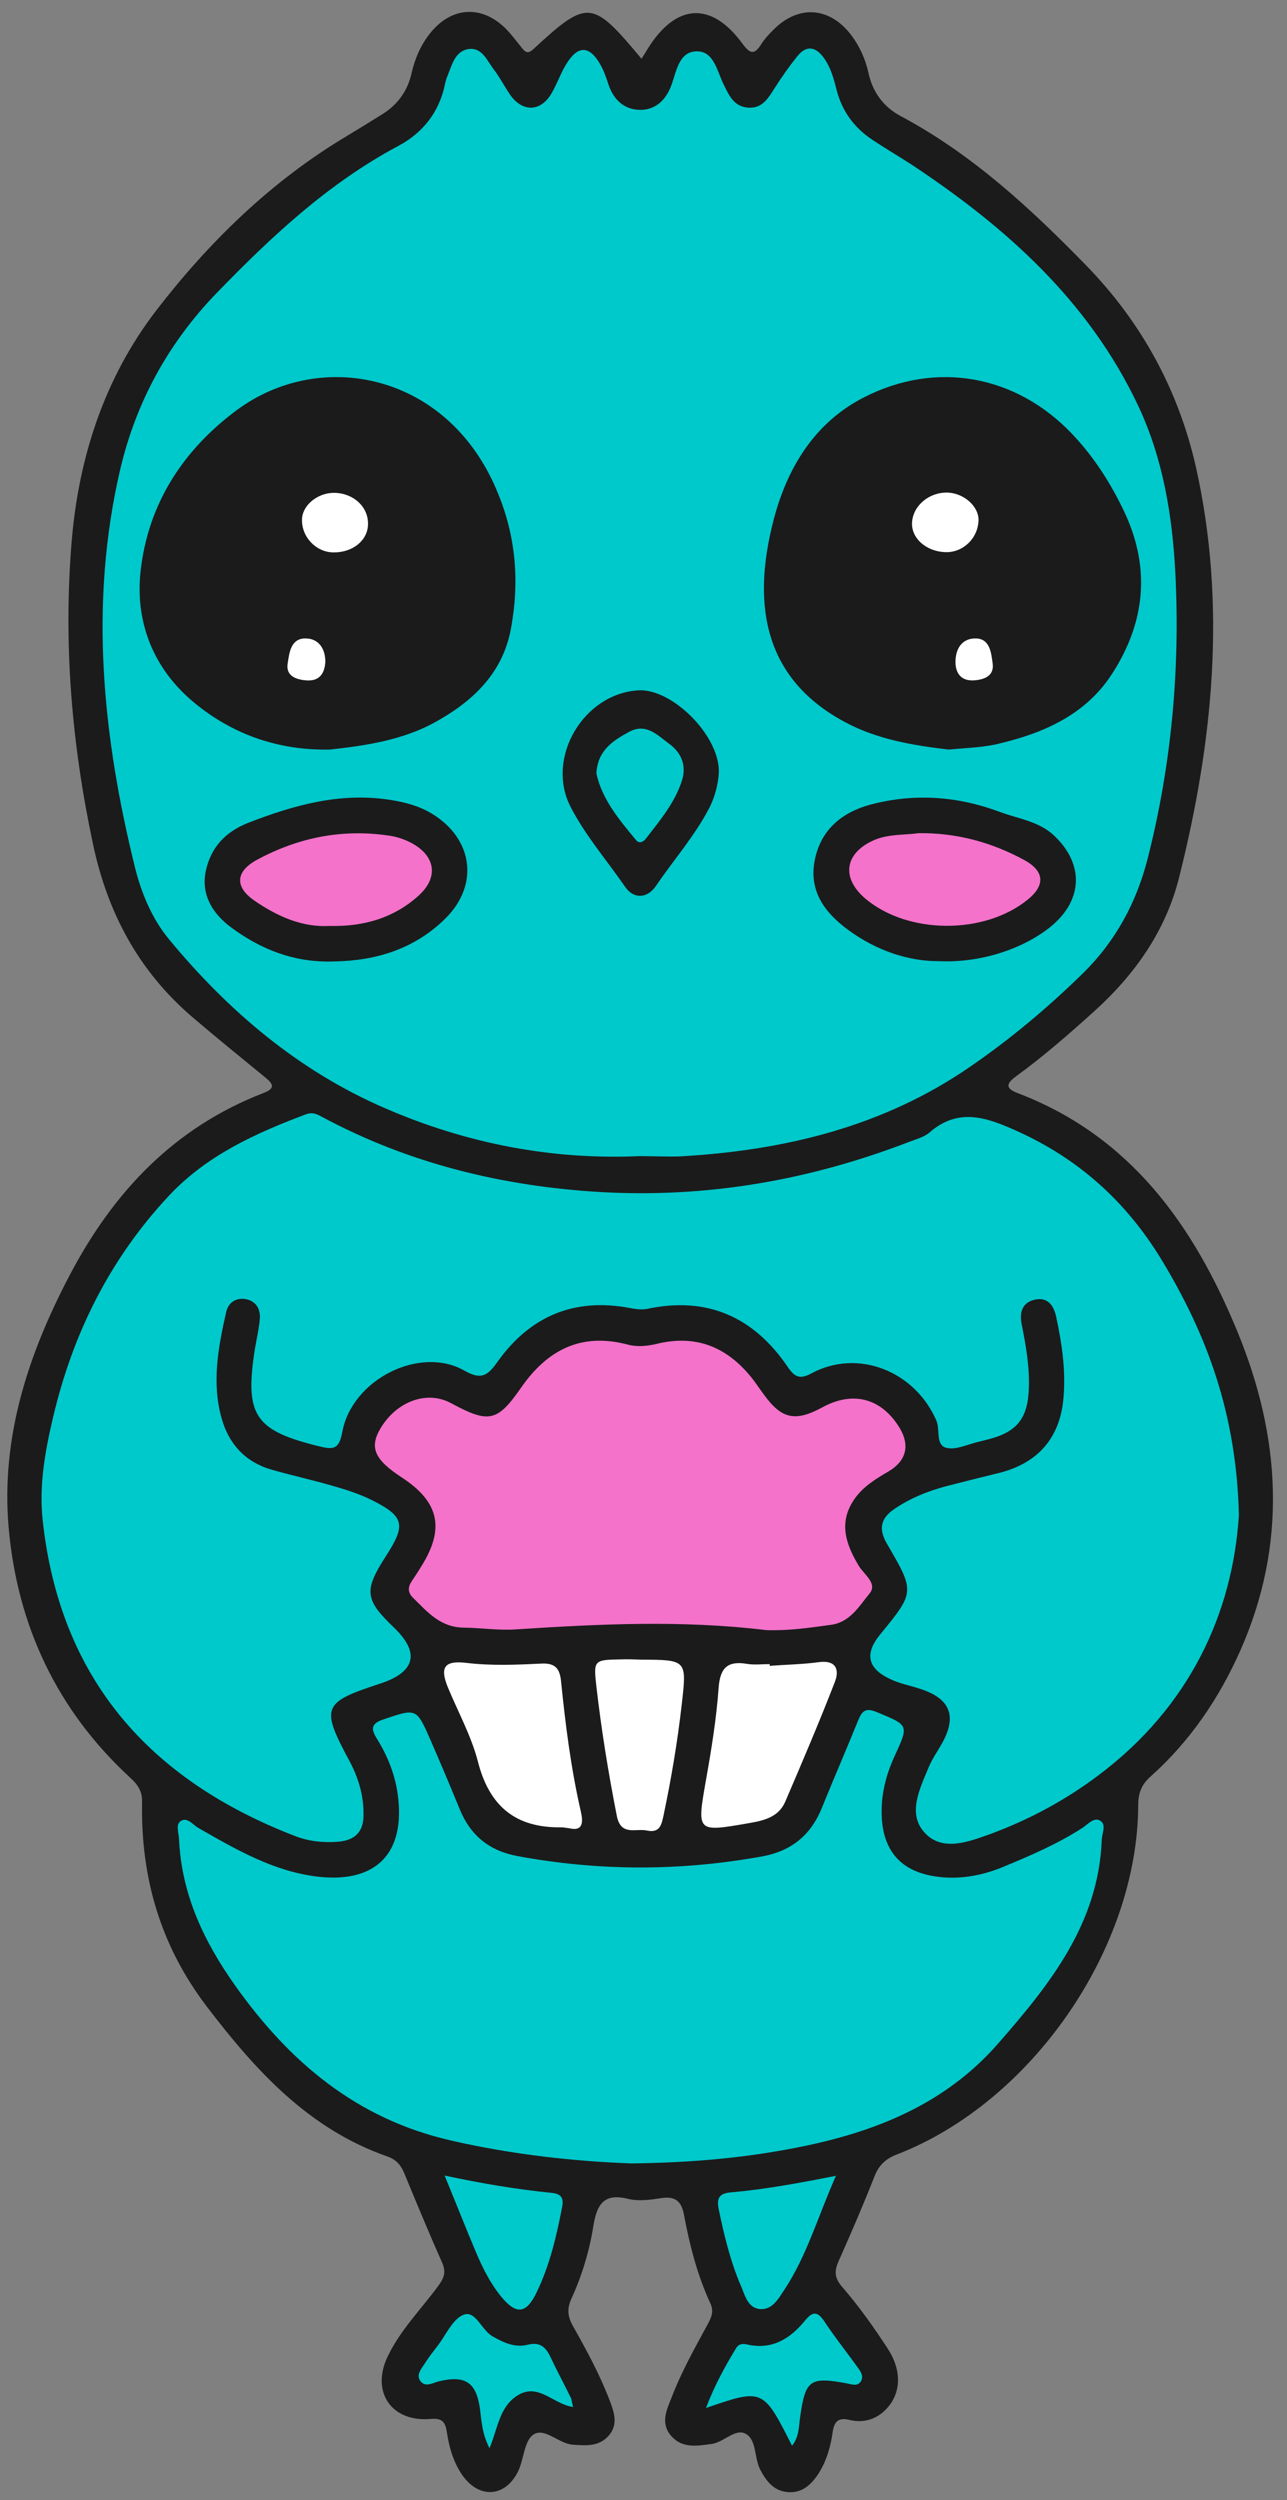<?xml version="1.0" encoding="UTF-8" standalone="no"?><svg xmlns="http://www.w3.org/2000/svg" xmlns:xlink="http://www.w3.org/1999/xlink" fill="#000000" height="100.8" preserveAspectRatio="xMidYMid meet" version="1" viewBox="-0.3 -0.5 51.9 100.8" width="51.9" zoomAndPan="magnify"><rect x="-0.3" y="-0.5" width="51.9" height="100.8" fill="#808080" stroke="none"/><g><g id="change1_1"><path d="M25.57,1.87c0.11-0.18,0.19-0.3,0.26-0.42c1.14-1.82,2.56-1.9,3.81-0.19c0.31,0.42,0.48,0.46,0.76,0.02 c0.13-0.21,0.31-0.4,0.48-0.57c1.01-1.03,2.28-0.94,3.15,0.21c0.34,0.45,0.57,0.97,0.69,1.51c0.17,0.79,0.61,1.38,1.3,1.75 c2.89,1.54,5.25,3.73,7.51,6.05c2.23,2.3,3.7,5.02,4.4,8.11c1.24,5.56,0.69,11.08-0.68,16.53c-0.53,2.13-1.76,3.89-3.39,5.37 c-1.03,0.93-2.08,1.85-3.21,2.67c-0.4,0.3-0.38,0.48,0.09,0.66c4.54,1.73,7.09,5.32,8.85,9.59c1.76,4.26,2.04,8.58,0.12,12.9 c-0.86,1.93-2.03,3.65-3.61,5.06c-0.36,0.32-0.5,0.66-0.5,1.15c-0.02,5.8-4.29,11.97-9.71,14.08c-0.45,0.17-0.74,0.42-0.92,0.88 c-0.45,1.14-0.93,2.26-1.43,3.38c-0.19,0.42-0.22,0.7,0.13,1.1c0.67,0.77,1.27,1.62,1.83,2.48c0.58,0.89,0.53,1.79-0.03,2.4 c-0.41,0.45-0.94,0.61-1.52,0.47c-0.45-0.11-0.61,0.08-0.67,0.48c-0.08,0.58-0.24,1.15-0.55,1.65c-0.3,0.47-0.68,0.84-1.28,0.78 c-0.55-0.05-0.86-0.45-1.1-0.92c-0.24-0.47-0.13-1.18-0.58-1.43c-0.42-0.23-0.87,0.34-1.37,0.41c-0.59,0.08-1.18,0.19-1.63-0.32 c-0.45-0.51-0.19-1.05,0.02-1.57c0.39-1.02,0.92-1.96,1.44-2.92c0.15-0.28,0.27-0.52,0.12-0.85c-0.53-1.14-0.84-2.36-1.07-3.59 c-0.1-0.54-0.36-0.75-0.92-0.66c-0.44,0.07-0.91,0.13-1.33,0.03c-0.99-0.25-1.26,0.24-1.4,1.08c-0.16,1.02-0.46,2.01-0.89,2.95 c-0.18,0.4-0.15,0.71,0.06,1.09c0.55,0.97,1.08,1.95,1.48,2.99c0.18,0.48,0.36,0.97-0.02,1.42c-0.39,0.46-0.91,0.42-1.46,0.38 c-0.58-0.04-1.14-0.72-1.6-0.4c-0.37,0.26-0.37,1.01-0.62,1.5c-0.53,1.04-1.58,1.08-2.25,0.11c-0.35-0.52-0.52-1.11-0.61-1.72 c-0.06-0.37-0.16-0.57-0.64-0.53c-1.59,0.15-2.44-1.09-1.74-2.53c0.51-1.06,1.35-1.9,2.04-2.84c0.25-0.35,0.31-0.57,0.14-0.95 C17,89.53,16.5,88.32,16,87.11c-0.14-0.33-0.33-0.55-0.68-0.67c-3.17-1.11-5.3-3.45-7.27-6.03c-1.88-2.46-2.68-5.22-2.62-8.26 c0.01-0.45-0.19-0.72-0.49-0.99C2,68.45,0.4,65.04,0.05,61.1c-0.32-3.62,0.77-6.97,2.45-10.17c1.77-3.38,4.23-5.98,7.84-7.37 c0.46-0.18,0.39-0.35,0.06-0.62c-0.99-0.81-1.99-1.62-2.96-2.45c-2.15-1.85-3.4-4.18-3.99-6.96c-0.86-4.04-1.2-8.09-0.86-12.2 c0.28-3.4,1.33-6.6,3.4-9.3c2.14-2.78,4.66-5.24,7.72-7.06c0.45-0.27,0.9-0.55,1.35-0.83c0.65-0.39,1.07-0.94,1.24-1.7 c0.13-0.57,0.36-1.11,0.73-1.58c0.86-1.1,2.11-1.18,3.09-0.18c0.23,0.24,0.43,0.51,0.64,0.77c0.15,0.19,0.26,0.21,0.46,0.02 C23.4-0.54,23.58-0.52,25.57,1.87z" fill="#1b1b1b"/></g><g id="change2_1"><path d="M30.6,65.22c-3.36-0.41-6.72-0.25-10.09-0.03c-0.69,0.05-1.39-0.06-2.08-0.07c-0.97,0-1.49-0.63-2.08-1.21 c-0.22-0.22-0.2-0.44-0.04-0.67c0.12-0.19,0.25-0.37,0.36-0.56c0.98-1.54,0.75-2.62-0.76-3.61c-1.12-0.73-1.33-1.22-0.85-2.01 c0.66-1.08,1.87-1.51,2.83-0.99c1.52,0.82,1.86,0.76,2.82-0.62c1.06-1.53,2.43-2.24,4.31-1.74c0.38,0.1,0.77,0.06,1.16-0.03 c1.62-0.4,2.89,0.15,3.89,1.44c0.15,0.2,0.29,0.41,0.44,0.61c0.71,0.98,1.26,1.1,2.35,0.51c1.24-0.68,2.39-0.37,3.12,0.83 c0.42,0.7,0.27,1.32-0.43,1.74c-0.53,0.31-1.06,0.63-1.41,1.15c-0.63,0.93-0.33,1.79,0.18,2.65c0.21,0.36,0.79,0.73,0.44,1.14 c-0.42,0.51-0.79,1.17-1.58,1.26C32.32,65.13,31.47,65.25,30.6,65.22z" fill="#f472ca"/></g><g id="change3_1"><path d="M25.49,46.11c-3.57,0.16-7.01-0.52-10.26-1.93c-3.48-1.5-6.33-3.92-8.73-6.83 c-0.67-0.82-1.09-1.82-1.35-2.85c-1.31-5.3-1.86-10.65-0.61-16.04c0.63-2.72,1.94-5.13,3.91-7.16c2.2-2.27,4.49-4.41,7.3-5.91 c1-0.53,1.67-1.37,1.9-2.52c0.02-0.11,0.06-0.22,0.1-0.32c0.18-0.44,0.3-0.98,0.83-1.07c0.56-0.09,0.76,0.47,1.04,0.83 c0.25,0.33,0.44,0.71,0.68,1.05c0.49,0.66,1.19,0.64,1.62-0.06c0.23-0.38,0.37-0.81,0.6-1.19c0.48-0.8,0.95-0.79,1.4,0.01 c0.15,0.27,0.24,0.56,0.34,0.85c0.21,0.58,0.64,0.95,1.24,0.96c0.6,0.01,1.02-0.36,1.25-0.93c0.23-0.58,0.3-1.43,1.06-1.43 c0.69,0,0.81,0.82,1.08,1.35c0.21,0.43,0.41,0.88,0.98,0.92c0.57,0.04,0.81-0.38,1.07-0.79c0.28-0.44,0.59-0.88,0.92-1.29 c0.38-0.47,0.76-0.36,1.08,0.1c0.26,0.37,0.38,0.8,0.49,1.24c0.22,0.88,0.72,1.56,1.47,2.05c0.51,0.34,1.04,0.65,1.55,0.98 c3.81,2.52,7.14,5.49,9.14,9.71c1.02,2.16,1.39,4.47,1.51,6.81c0.19,3.85-0.16,7.68-1.11,11.43c-0.45,1.79-1.3,3.37-2.63,4.67 c-1.4,1.37-2.89,2.62-4.5,3.73c-3.52,2.44-7.51,3.4-11.72,3.64C26.61,46.14,26.05,46.11,25.49,46.11z M46.53,50.27 c-1.42-2.33-3.34-4.06-5.84-5.18c-1.2-0.54-2.34-0.95-3.51,0.07c-0.22,0.19-0.55,0.27-0.83,0.38c-4,1.54-8.11,2.26-12.41,2.02 c-3.98-0.23-7.75-1.15-11.27-3.04c-0.2-0.11-0.37-0.19-0.62-0.1C10,45.19,8.03,46.08,6.5,47.72c-2.38,2.55-3.87,5.56-4.66,8.92 C1.52,58,1.27,59.38,1.42,60.78c0.69,6.41,4.32,10.49,10.2,12.75c0.55,0.21,1.14,0.27,1.73,0.22c0.66-0.06,1.01-0.39,1.01-1.08 c0.01-0.77-0.2-1.48-0.56-2.16c-1.18-2.19-1.1-2.37,1.22-3.13c1.44-0.47,1.63-1.25,0.55-2.28c-1.16-1.11-1.2-1.48-0.31-2.86 c0.83-1.28,0.75-1.61-0.62-2.29c-0.5-0.24-1.04-0.41-1.57-0.56c-0.8-0.23-1.62-0.41-2.42-0.64c-1.05-0.3-1.72-1.03-2.01-2.06 c-0.41-1.44-0.14-2.88,0.18-4.29c0.08-0.36,0.36-0.58,0.75-0.53c0.42,0.06,0.63,0.36,0.61,0.77c-0.03,0.41-0.13,0.82-0.2,1.24 c-0.42,2.69-0.01,3.29,2.59,3.93c0.54,0.13,0.8,0.15,0.93-0.56c0.38-2.13,3.13-3.52,4.93-2.49c0.67,0.38,0.93,0.21,1.32-0.34 c1.32-1.86,3.11-2.62,5.38-2.18c0.21,0.04,0.45,0.07,0.66,0.03c2.44-0.52,4.32,0.33,5.69,2.36c0.27,0.39,0.48,0.49,0.94,0.24 c1.87-1.01,4.17-0.1,5.04,1.9c0.16,0.37-0.04,0.99,0.4,1.1c0.38,0.1,0.86-0.14,1.29-0.24c0.14-0.03,0.27-0.07,0.4-0.1 c1.17-0.3,1.6-0.85,1.64-2.07c0.03-0.87-0.12-1.72-0.29-2.57c-0.09-0.45,0-0.87,0.52-0.99c0.52-0.12,0.77,0.22,0.87,0.68 c0.23,1.07,0.39,2.14,0.3,3.23c-0.12,1.63-1.01,2.67-2.59,3.07c-0.73,0.18-1.46,0.36-2.19,0.55c-0.73,0.2-1.42,0.48-2.05,0.91 c-0.57,0.39-0.63,0.83-0.28,1.42c1.12,1.92,1.11,1.93-0.29,3.64c-0.63,0.77-0.51,1.36,0.4,1.79c0.37,0.18,0.79,0.26,1.19,0.39 c1.24,0.39,1.53,1.1,0.9,2.22c-0.18,0.32-0.39,0.61-0.53,0.95c-0.36,0.87-0.88,1.89-0.14,2.66c0.7,0.74,1.74,0.35,2.6,0.04 c1.58-0.58,3.05-1.37,4.39-2.38c3.68-2.76,5.41-6.54,5.66-10.49C49.56,56.46,48.35,53.27,46.53,50.27z M31.94,86.06 c3.06-0.61,5.87-1.73,8-4.16c2.09-2.39,4.06-4.84,4.19-8.23c0.01-0.27,0.2-0.62-0.07-0.77c-0.25-0.15-0.5,0.16-0.72,0.3 c-1.01,0.65-2.11,1.12-3.22,1.58c-0.86,0.35-1.77,0.51-2.7,0.37c-1.35-0.2-2.08-0.99-2.16-2.35c-0.05-0.88,0.15-1.71,0.52-2.51 c0.58-1.26,0.56-1.23-0.71-1.76c-0.49-0.21-0.62-0.03-0.78,0.37c-0.47,1.16-0.97,2.31-1.44,3.47c-0.44,1.1-1.22,1.75-2.4,1.97 c-3.3,0.6-6.59,0.6-9.88-0.01c-1.14-0.21-1.91-0.84-2.34-1.91c-0.38-0.93-0.77-1.85-1.17-2.77c-0.57-1.3-0.57-1.28-1.9-0.83 c-0.51,0.17-0.5,0.39-0.26,0.78c0.43,0.69,0.73,1.44,0.84,2.25c0.32,2.35-0.86,3.58-3.22,3.31c-1.79-0.21-3.31-1.1-4.83-1.97 c-0.22-0.13-0.45-0.46-0.72-0.26c-0.19,0.15-0.06,0.47-0.05,0.72c0.1,2.22,1,4.12,2.27,5.91c2.19,3.08,4.89,5.36,8.67,6.23 c2.51,0.58,5.05,0.85,7.31,0.93C27.64,86.69,29.8,86.49,31.94,86.06z M29.15,87.89c-0.42,0.04-0.56,0.21-0.47,0.66 c0.22,1.06,0.47,2.11,0.9,3.11c0.16,0.37,0.27,0.87,0.74,0.93c0.51,0.06,0.76-0.4,1-0.76c0.91-1.37,1.36-2.96,2.09-4.61 C31.88,87.52,30.53,87.77,29.15,87.89z M18.89,90.29c0.27,0.64,0.58,1.26,1.02,1.8c0.6,0.73,1,0.7,1.41-0.13 c0.54-1.1,0.82-2.29,1.05-3.49c0.07-0.36-0.05-0.52-0.4-0.56c-1.4-0.14-2.79-0.37-4.34-0.7C18.1,88.35,18.48,89.32,18.89,90.29z M31.97,96.92c0.21-1.47,0.39-1.61,1.89-1.33c0.19,0.04,0.4,0.12,0.54-0.06c0.14-0.19,0.03-0.39-0.08-0.54 c-0.45-0.63-0.94-1.24-1.37-1.89c-0.28-0.42-0.47-0.43-0.79-0.04c-0.59,0.72-1.32,1.19-2.33,0.96c-0.17-0.04-0.34-0.03-0.44,0.14 c-0.45,0.74-0.87,1.5-1.22,2.42c2.3-0.79,2.3-0.79,3.47,1.52C31.93,97.75,31.91,97.32,31.97,96.92z M20.53,96.1 c0.86-0.58,1.47,0.33,2.28,0.44c-0.05-0.18-0.05-0.29-0.1-0.39c-0.27-0.55-0.56-1.09-0.82-1.64c-0.19-0.4-0.43-0.6-0.91-0.48 c-0.51,0.13-0.97-0.08-1.42-0.34c-0.45-0.26-0.68-1.05-1.16-0.87c-0.44,0.16-0.71,0.81-1.05,1.25c-0.17,0.22-0.34,0.44-0.49,0.67 c-0.14,0.23-0.4,0.49-0.21,0.75c0.2,0.28,0.51,0.07,0.77,0.01c1.06-0.25,1.5,0.06,1.64,1.15c0.06,0.49,0.09,0.99,0.38,1.55 C19.77,97.42,19.83,96.57,20.53,96.1z" fill="#00c9cc"/></g><g id="change1_2"><path d="M37.96,29.72c-1.45-0.17-2.88-0.41-4.17-1.1c-3.14-1.67-3.85-4.54-2.88-8.21c0.54-2.04,1.63-3.87,3.63-4.89 c2.91-1.49,6.13-0.91,8.4,1.48c0.89,0.94,1.57,2.01,2.12,3.18c1.06,2.28,0.8,4.47-0.53,6.51c-1.04,1.6-2.7,2.35-4.5,2.78 C39.37,29.64,38.66,29.65,37.96,29.72z M17.24,28.62c1.5-0.83,2.72-1.95,3.06-3.75c0.36-1.93,0.21-3.79-0.58-5.63 c-2-4.71-7.1-5.71-10.48-3.2c-2.18,1.62-3.57,3.79-3.87,6.48c-0.23,2.09,0.53,3.98,2.2,5.34c1.55,1.27,3.39,1.9,5.43,1.86 C14.46,29.56,15.93,29.34,17.24,28.62z M42.07,36.86c1.3-1.06,1.36-2.52,0.14-3.67c-0.61-0.58-1.45-0.68-2.2-0.96 c-1.71-0.64-3.48-0.76-5.25-0.28c-1.14,0.32-1.98,1.03-2.21,2.26c-0.23,1.23,0.42,2.09,1.34,2.77c1.15,0.85,2.46,1.28,3.68,1.27 C39.23,38.33,40.96,37.76,42.07,36.86z M17.66,36.53c1.38-1.36,1.11-3.23-0.55-4.23c-0.53-0.32-1.12-0.47-1.73-0.56 c-2-0.3-3.86,0.23-5.69,0.94C8.77,33.05,8.2,33.68,8,34.61c-0.2,0.95,0.26,1.7,0.98,2.25c1.23,0.92,2.61,1.47,4.23,1.4 C14.88,38.23,16.43,37.75,17.66,36.53z M28.69,30.6c-0.02,0.47-0.14,0.98-0.38,1.46c-0.59,1.14-1.44,2.1-2.16,3.16 c-0.35,0.51-0.9,0.54-1.25,0.02c-0.74-1.07-1.6-2.06-2.2-3.23c-1-1.97,0.54-4.56,2.76-4.68C26.81,27.27,28.69,29.13,28.69,30.6z M26.69,29.49c-0.48-0.35-0.93-0.86-1.63-0.48c-0.64,0.35-1.26,0.74-1.31,1.67c0.22,1.03,0.91,1.86,1.6,2.69 c0.14,0.17,0.31,0.06,0.42-0.09c0.54-0.7,1.12-1.39,1.41-2.25C27.4,30.42,27.21,29.87,26.69,29.49z" fill="#1b1b1b"/></g><g id="change4_1"><path d="M36.74,33.09c1.54-0.02,2.95,0.37,4.26,1.08c0.83,0.45,0.86,1.03,0.13,1.61c-1.75,1.41-4.81,1.39-6.52-0.04 c-1.01-0.85-0.85-1.86,0.36-2.38C35.55,33.12,36.17,33.17,36.74,33.09z M16.59,35.6c0.8-0.73,0.67-1.58-0.27-2.1 c-0.26-0.14-0.56-0.25-0.86-0.3c-1.91-0.3-3.7,0.05-5.39,0.96c-0.87,0.47-0.92,1.09-0.11,1.65c0.93,0.64,1.94,1.09,3.06,1.02 C14.39,36.86,15.6,36.5,16.59,35.6z" fill="#f472ca"/></g><g id="change5_1"><path d="M22.67,73.21c-0.17-0.02-0.25-0.04-0.33-0.04c-1.85,0.03-2.91-0.85-3.37-2.66 c-0.27-1.04-0.81-2.01-1.22-3.01c-0.32-0.8-0.11-1.06,0.75-0.96c1,0.12,2,0.08,3,0.03c0.52-0.03,0.76,0.13,0.82,0.67 c0.18,1.77,0.4,3.54,0.8,5.28C23.22,72.95,23.22,73.34,22.67,73.21z M30.74,66.59c-0.31,0-0.62,0.04-0.92-0.01 c-0.78-0.13-1.08,0.16-1.14,0.96c-0.09,1.25-0.29,2.49-0.51,3.72c-0.37,2.12-0.39,2.11,1.74,1.74c0.59-0.1,1.18-0.24,1.45-0.85 c0.69-1.61,1.38-3.22,2.01-4.85c0.18-0.47,0.06-0.88-0.64-0.79c-0.66,0.09-1.33,0.1-1.99,0.15C30.74,66.63,30.74,66.61,30.74,66.59 z M24.72,66.4c-1.07,0.02-1.09,0.03-0.97,1.09c0.2,1.74,0.48,3.47,0.82,5.2c0.16,0.85,0.76,0.51,1.22,0.61 c0.53,0.11,0.59-0.25,0.67-0.62c0.31-1.47,0.56-2.95,0.73-4.45c0.21-1.81,0.21-1.81-1.63-1.82C25.28,66.4,25,66.39,24.72,66.4z M37.93,19.36c-0.75-0.03-1.41,0.52-1.45,1.2c-0.04,0.63,0.56,1.17,1.33,1.2c0.72,0.03,1.33-0.55,1.35-1.29 C39.17,19.92,38.58,19.39,37.93,19.36z M38.98,26.93c0.41-0.03,0.82-0.18,0.75-0.68c-0.06-0.44-0.11-1.04-0.74-1.01 c-0.49,0.02-0.76,0.4-0.76,0.96C38.24,26.65,38.46,26.96,38.98,26.93z M13.18,19.37c-0.65-0.01-1.27,0.48-1.3,1.04 c-0.04,0.72,0.56,1.36,1.27,1.36c0.77,0.01,1.38-0.48,1.39-1.13C14.56,19.94,13.96,19.38,13.18,19.37z M12.06,25.24 c-0.64-0.03-0.69,0.58-0.76,1.01c-0.08,0.5,0.34,0.65,0.75,0.68c0.53,0.04,0.74-0.27,0.77-0.75 C12.82,25.65,12.55,25.26,12.06,25.24z" fill="#ffffff"/></g></g></svg>